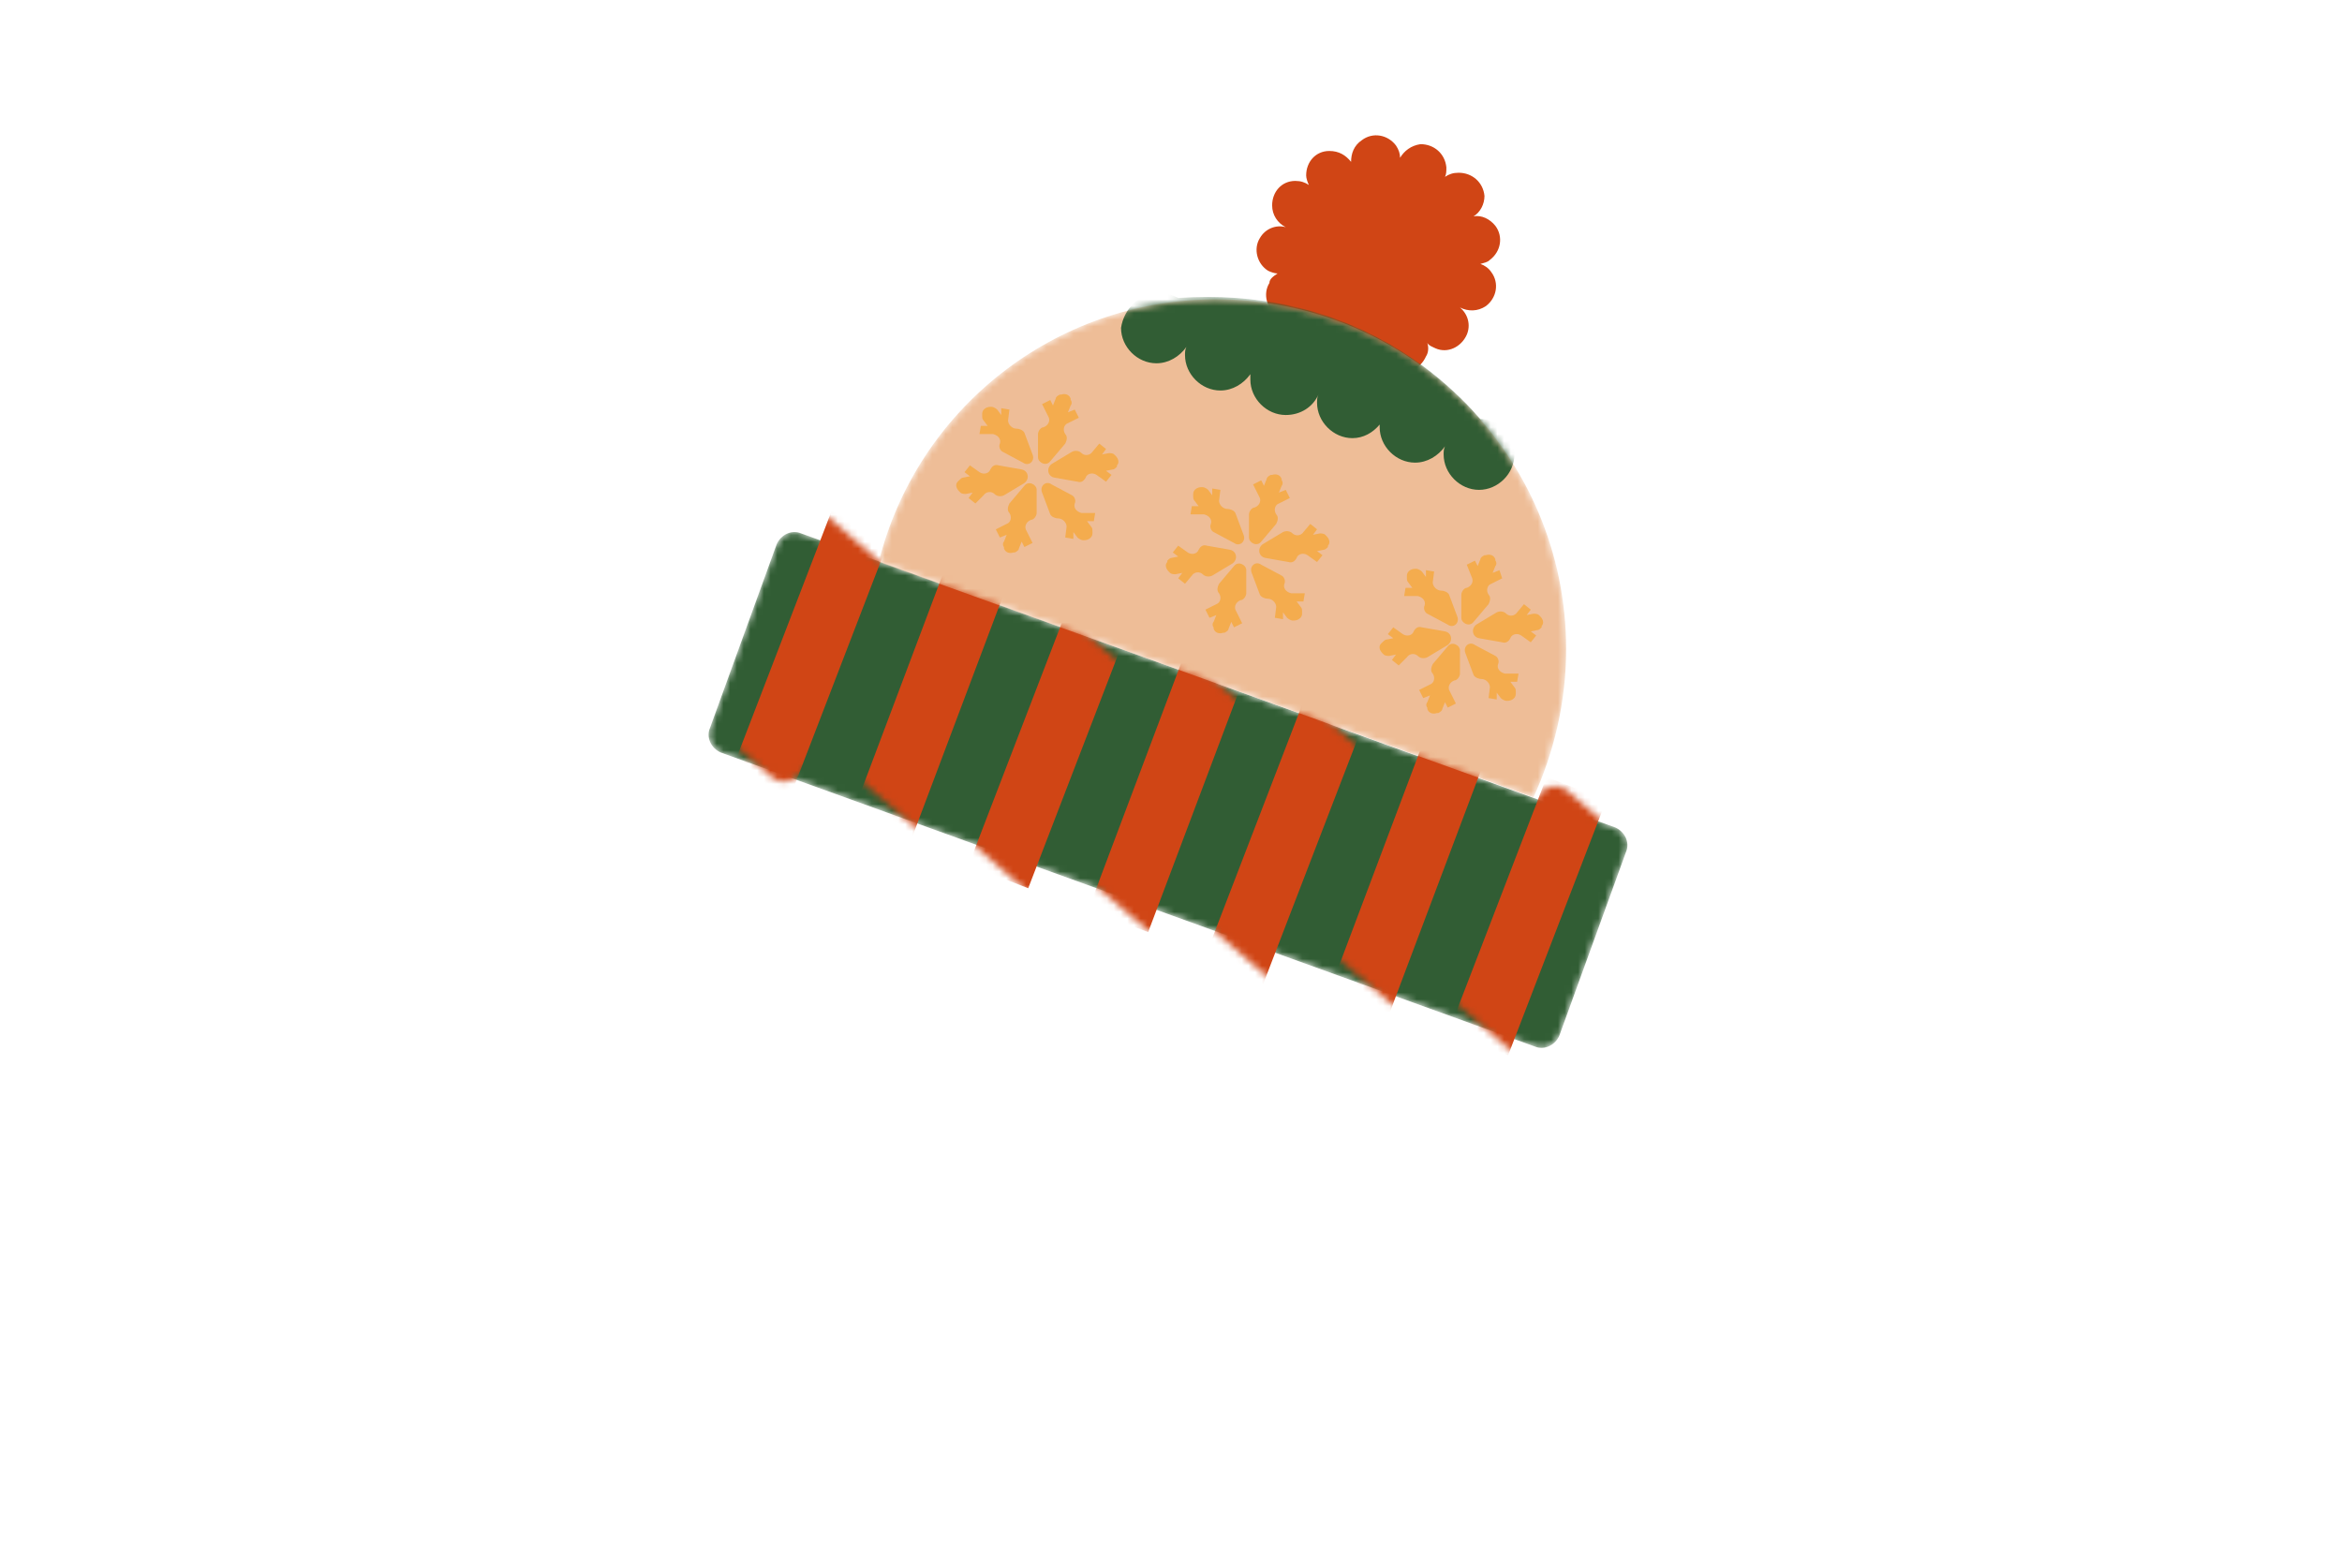 <?xml version="1.0" encoding="UTF-8"?> <svg xmlns="http://www.w3.org/2000/svg" width="348" height="233" viewBox="0 0 348 233" fill="none"><path d="M189.837 40.639C189.432 40.639 188.825 40.437 188.421 40.234C186.803 39.223 186.196 36.998 187.207 35.38C188.016 33.964 189.634 33.358 191.05 33.762C189.837 33.155 189.028 31.942 189.028 30.526C189.028 28.503 190.443 26.885 192.466 26.885C193.275 26.885 193.882 27.087 194.489 27.492C194.286 27.087 194.084 26.481 194.084 26.076C194.084 24.054 195.5 22.436 197.523 22.436C198.938 22.436 199.95 23.042 200.759 24.054C200.759 22.84 201.163 21.627 202.377 20.817C203.995 19.604 206.22 20.008 207.433 21.627C207.838 22.233 208.04 22.84 208.04 23.447C208.647 22.436 209.658 21.627 211.074 21.424C213.097 21.424 214.715 22.84 214.917 24.863C214.917 25.469 214.917 25.874 214.715 26.279C215.322 25.874 215.928 25.672 216.737 25.672C218.76 25.672 220.378 27.087 220.58 29.11C220.58 30.324 219.974 31.537 218.962 32.144C220.176 31.942 221.389 32.549 222.198 33.56C223.412 35.178 223.008 37.403 221.389 38.616C220.985 39.021 220.58 39.021 219.974 39.223C220.58 39.425 221.187 39.83 221.592 40.437C222.805 42.055 222.401 44.28 220.783 45.493C219.569 46.302 218.153 46.302 216.94 45.696C218.153 46.707 218.558 48.325 217.951 49.741C217.142 51.561 215.119 52.572 213.299 51.763C212.894 51.561 212.288 51.359 212.085 50.954C212.288 51.561 212.288 52.37 211.883 52.977C211.074 54.797 209.052 55.809 207.231 54.999C205.815 54.393 205.006 53.179 205.006 51.966C200.557 51.966 196.511 49.943 193.882 46.707C192.668 47.718 191.05 47.718 189.837 46.909C188.219 45.898 187.612 43.673 188.623 42.055C188.623 41.448 189.23 41.044 189.837 40.639Z" fill="#D04515"></path><mask id="mask0_362_7890" style="mask-type:luminance" maskUnits="userSpaceOnUse" x="105" y="79" width="137" height="77"><path d="M107.111 111.835L228.063 155.524C229.479 156.13 231.097 155.321 231.704 153.905L241.615 126.6C242.221 125.184 241.412 123.566 239.996 122.96L119.044 79.271C117.629 78.664 116.01 79.474 115.404 80.889L105.493 108.195C104.886 109.61 105.695 111.228 107.111 111.835Z" fill="white"></path></mask><g mask="url(#mask0_362_7890)"><path d="M107.111 111.835L228.063 155.524C229.479 156.13 231.097 155.321 231.704 153.905L241.615 126.6C242.221 125.184 241.412 123.566 239.996 122.96L119.044 79.271C117.629 78.664 116.01 79.474 115.404 80.889L105.493 108.195C104.886 109.61 105.695 111.228 107.111 111.835Z" fill="#315D34"></path></g><mask id="mask1_362_7890" style="mask-type:luminance" maskUnits="userSpaceOnUse" x="209" y="116" width="123" height="113"><path d="M330.117 201.763L232.925 117.543C231.822 116.468 230.021 116.642 228.946 117.745L209.888 139.669C208.813 140.773 208.987 142.574 210.091 143.649L307.282 227.869C308.386 228.944 310.186 228.77 311.261 227.666L330.319 205.742C331.394 204.639 331.22 202.838 330.117 201.763Z" fill="white"></path></mask><g mask="url(#mask1_362_7890)"><path d="M215.215 153.423L224.087 156.837L238.69 118.895L229.818 115.48L215.215 153.423Z" fill="#D04515"></path></g><mask id="mask2_362_7890" style="mask-type:luminance" maskUnits="userSpaceOnUse" x="177" y="97" width="123" height="113"><path d="M298.748 182.149L200.961 98.629C199.85 97.563 198.051 97.749 196.984 98.86L178.084 120.919C177.017 122.03 177.204 123.83 178.315 124.896L276.102 208.416C277.213 209.482 279.012 209.296 280.079 208.185L298.979 186.126C300.046 185.015 299.859 183.216 298.748 182.149Z" fill="white"></path></mask><g mask="url(#mask2_362_7890)"><path d="M197.48 147.461L206.376 150.812L221.134 111.632L212.238 108.281L197.48 147.461Z" fill="#D04515"></path></g><mask id="mask3_362_7890" style="mask-type:luminance" maskUnits="userSpaceOnUse" x="144" y="80" width="123" height="113"><path d="M265.099 165.858L167.923 81.63C166.82 80.555 165.02 80.729 163.945 81.832L144.885 103.752C143.81 104.856 143.984 106.656 145.087 107.731L242.262 191.959C243.365 193.034 245.166 192.861 246.241 191.757L265.301 169.837C266.376 168.734 266.202 166.933 265.099 165.858Z" fill="white"></path></mask><g mask="url(#mask3_362_7890)"><path d="M178.822 142.826L187.693 146.242L203.391 105.472L194.519 102.056L178.822 142.826Z" fill="#D04515"></path></g><mask id="mask4_362_7890" style="mask-type:luminance" maskUnits="userSpaceOnUse" x="112" y="62" width="123" height="112"><path d="M233.54 146.454L135.753 62.935C134.642 61.868 132.843 62.055 131.776 63.166L112.876 85.225C111.809 86.336 111.996 88.135 113.107 89.202L210.894 172.721C212.005 173.788 213.804 173.601 214.871 172.49L233.771 150.432C234.838 149.321 234.651 147.521 233.54 146.454Z" fill="white"></path></mask><g mask="url(#mask4_362_7890)"><path d="M161.71 135.175L170.606 138.526L185.08 100.103L176.184 96.752L161.71 135.175Z" fill="#D04515"></path></g><mask id="mask5_362_7890" style="mask-type:luminance" maskUnits="userSpaceOnUse" x="80" y="43" width="122" height="113"><path d="M200.968 128.441L103.777 44.22C102.673 43.145 100.872 43.319 99.797 44.423L80.74 66.347C79.665 67.45 79.839 69.251 80.942 70.326L178.134 154.546C179.237 155.621 181.038 155.447 182.113 154.344L201.171 132.42C202.246 131.316 202.072 129.515 200.968 128.441Z" fill="white"></path></mask><g mask="url(#mask5_362_7890)"><path d="M143.911 128.588L152.783 132.002L167.386 94.06L158.514 90.645L143.911 128.588Z" fill="#D04515"></path></g><mask id="mask6_362_7890" style="mask-type:luminance" maskUnits="userSpaceOnUse" x="49" y="22" width="123" height="112"><path d="M170.648 106.934L72.862 23.415C71.751 22.348 69.951 22.535 68.884 23.646L49.985 45.704C48.918 46.815 49.105 48.615 50.216 49.682L148.002 133.201C149.113 134.268 150.913 134.081 151.98 132.97L170.879 110.911C171.946 109.8 171.759 108.001 170.648 106.934Z" fill="white"></path></mask><g mask="url(#mask6_362_7890)"><path d="M126.643 121.049L135.539 124.4L150.012 85.977L141.116 82.626L126.643 121.049Z" fill="#D04515"></path></g><mask id="mask7_362_7890" style="mask-type:luminance" maskUnits="userSpaceOnUse" x="16" y="4" width="123" height="113"><path d="M137.479 89.347L40.3 5.131C39.196 4.056 37.396 4.23 36.321 5.333L17.264 27.255C16.189 28.358 16.363 30.159 17.466 31.233L114.646 115.449C115.749 116.524 117.55 116.35 118.625 115.247L137.681 93.326C138.756 92.223 138.582 90.422 137.479 89.347Z" fill="white"></path></mask><g mask="url(#mask7_362_7890)"><path d="M108.156 115.985L117.027 119.4L132.43 79.385L123.558 75.97L108.156 115.985Z" fill="#D04515"></path></g><mask id="mask8_362_7890" style="mask-type:luminance" maskUnits="userSpaceOnUse" x="130" y="44" width="103" height="75"><path d="M180.734 44.482C209.455 44.482 232.715 67.742 232.715 96.463C232.715 104.352 230.895 111.835 227.861 118.51L130.573 83.519C136.237 60.866 156.665 44.482 180.734 44.482Z" fill="white"></path></mask><g mask="url(#mask8_362_7890)"><path d="M180.734 44.482C209.455 44.482 232.715 67.742 232.715 96.463C232.715 104.352 230.895 111.835 227.861 118.51L130.573 83.519C136.237 60.866 156.665 44.482 180.734 44.482Z" fill="#EEBD97"></path></g><mask id="mask9_362_7890" style="mask-type:luminance" maskUnits="userSpaceOnUse" x="130" y="44" width="103" height="75"><path d="M180.734 44.482C209.455 44.482 232.715 67.742 232.715 96.463C232.715 104.352 230.895 111.835 227.861 118.51L130.573 83.519C136.237 60.866 156.665 44.482 180.734 44.482Z" fill="white"></path></mask><g mask="url(#mask9_362_7890)"><path d="M172.239 43.471C173.251 43.471 174.262 43.875 175.071 44.28C198.938 42.662 213.298 54.595 219.973 62.281C222.805 62.281 225.03 64.708 225.03 67.54C225.03 70.371 222.602 72.799 219.771 72.799C216.939 72.799 214.512 70.371 214.512 67.54C214.512 67.135 214.512 66.731 214.714 66.326C213.703 67.742 212.085 68.753 210.265 68.753C207.433 68.753 205.006 66.326 205.006 63.495C205.006 63.292 205.006 63.292 205.006 63.09C203.994 64.304 202.579 65.113 200.961 65.113C198.129 65.113 195.702 62.685 195.702 59.854C195.702 59.449 195.702 59.045 195.904 58.64C195.095 60.461 193.275 61.674 191.05 61.674C188.218 61.674 185.791 59.247 185.791 56.415C185.791 56.213 185.791 56.011 185.791 55.606C184.78 57.022 183.162 58.033 181.341 58.033C178.51 58.033 176.082 55.606 176.082 52.775C176.082 52.37 176.082 51.966 176.285 51.561C175.273 52.977 173.655 53.988 171.835 53.988C169.003 53.988 166.576 51.561 166.576 48.73C166.981 45.898 169.408 43.471 172.239 43.471Z" fill="#315D34"></path></g><path d="M186.196 71.99L187.409 71.383L187.814 72.192L188.218 71.181C188.218 70.978 188.421 70.776 188.825 70.574H189.027C189.634 70.372 190.241 70.574 190.443 71.181V71.383C190.645 71.585 190.645 71.99 190.443 72.192L190.039 73.203L191.05 72.799L191.657 74.012L190.039 74.821C189.432 75.024 189.23 75.833 189.634 76.439C190.039 76.844 189.836 77.451 189.634 77.855L187.409 80.485C186.802 81.294 185.589 80.687 185.589 79.878V76.439C185.589 76.035 185.993 75.428 186.398 75.428C187.005 75.226 187.409 74.619 187.207 74.012L186.196 71.99Z" fill="#F4AC4E"></path><path d="M194.691 77.856L195.702 78.665L195.095 79.474L196.106 79.271C196.309 79.271 196.713 79.271 196.916 79.474L197.118 79.676C197.522 80.08 197.725 80.687 197.32 81.092V81.294C197.118 81.496 196.916 81.698 196.713 81.698L195.702 81.901L196.511 82.507L195.702 83.519L194.286 82.507C193.679 82.103 192.87 82.305 192.668 82.912C192.466 83.317 192.061 83.721 191.454 83.519L188.016 82.912C187.005 82.71 186.802 81.496 187.612 80.889L190.645 79.069C191.05 78.867 191.657 78.867 192.061 79.271C192.466 79.676 193.275 79.676 193.679 79.069L194.691 77.856Z" fill="#F4AC4E"></path><path d="M193.882 88.171L193.679 89.384H192.668L193.275 90.194C193.477 90.396 193.477 90.598 193.477 91.002V91.205C193.477 91.811 192.87 92.216 192.264 92.216H192.061C191.859 92.216 191.454 92.014 191.252 91.811L190.645 91.002V92.014L189.432 91.811L189.634 90.194C189.634 89.587 189.027 88.98 188.421 88.98C188.016 88.98 187.409 88.778 187.207 88.373L185.993 85.137C185.589 84.126 186.6 83.317 187.409 83.923L190.443 85.541C190.848 85.744 191.05 86.35 190.848 86.755C190.645 87.362 191.05 87.969 191.859 88.171H193.882Z" fill="#F4AC4E"></path><path d="M184.577 92.62L183.364 93.227L182.959 92.418L182.555 93.429C182.555 93.632 182.352 93.834 181.948 94.036H181.746C181.139 94.238 180.532 94.036 180.33 93.429V93.227C180.128 93.025 180.128 92.62 180.33 92.418L180.734 91.407L179.723 91.811L179.116 90.598L180.734 89.788C181.341 89.586 181.543 88.777 181.139 88.17C180.734 87.766 180.937 87.159 181.139 86.755L183.364 84.125C183.97 83.316 185.184 83.923 185.184 84.732V88.17C185.184 88.575 184.78 89.182 184.375 89.182C183.768 89.384 183.364 89.991 183.566 90.598L184.577 92.62Z" fill="#F4AC4E"></path><path d="M176.082 86.755L175.071 85.946L175.678 85.137L174.666 85.339C174.464 85.339 174.06 85.339 173.857 85.137L173.655 84.934C173.251 84.53 173.048 83.923 173.453 83.519V83.316C173.655 83.114 173.857 82.912 174.06 82.912L175.071 82.71L174.262 82.103L175.071 81.091L176.487 82.103C177.094 82.507 177.903 82.305 178.105 81.698C178.307 81.294 178.712 80.889 179.319 81.091L182.757 81.698C183.768 81.9 183.97 83.114 183.161 83.721L180.128 85.541C179.723 85.743 179.116 85.743 178.712 85.339C178.307 84.934 177.498 84.934 177.094 85.541L176.082 86.755Z" fill="#F4AC4E"></path><path d="M176.892 76.44L177.094 75.226H178.105L177.498 74.417C177.296 74.215 177.296 74.013 177.296 73.608V73.406C177.296 72.799 177.903 72.394 178.51 72.394H178.712C178.914 72.394 179.319 72.597 179.521 72.799L180.128 73.608V72.597L181.341 72.799L181.139 74.417C181.139 75.024 181.746 75.631 182.353 75.631C182.757 75.631 183.364 75.833 183.566 76.237L184.78 79.474C185.184 80.485 184.173 81.294 183.364 80.687L180.33 79.069C179.926 78.867 179.723 78.26 179.926 77.856C180.128 77.249 179.723 76.642 178.914 76.44H176.892Z" fill="#F4AC4E"></path><path d="M154.844 60.056L156.058 59.449L156.462 60.258L156.867 59.247C156.867 59.045 157.069 58.843 157.473 58.64H157.676C158.283 58.438 158.889 58.64 159.092 59.247V59.449C159.294 59.652 159.294 60.056 159.092 60.258L158.687 61.27L159.698 60.865L160.305 62.079L158.687 62.888C158.08 63.09 157.878 63.899 158.283 64.506C158.687 64.91 158.485 65.517 158.283 65.922L156.058 68.551C155.451 69.36 154.237 68.753 154.237 67.944V64.506C154.237 64.101 154.642 63.495 155.046 63.495C155.653 63.292 156.058 62.685 155.855 62.079L154.844 60.056Z" fill="#F4AC4E"></path><path d="M163.34 65.922L164.351 66.731L163.745 67.54L164.756 67.338C164.958 67.338 165.363 67.338 165.565 67.54L165.767 67.742C166.172 68.147 166.374 68.754 165.969 69.158V69.36C165.767 69.563 165.565 69.765 165.363 69.765L164.351 69.967L165.16 70.574L164.351 71.585L162.936 70.574C162.329 70.169 161.52 70.372 161.317 70.978C161.115 71.383 160.711 71.787 160.104 71.585L156.665 70.978C155.654 70.776 155.452 69.563 156.261 68.956L159.295 67.135C159.699 66.933 160.306 66.933 160.711 67.338C161.115 67.742 161.924 67.742 162.329 67.135L163.34 65.922Z" fill="#F4AC4E"></path><path d="M162.733 76.237L162.531 77.451H161.52L162.126 78.26C162.329 78.462 162.329 78.664 162.329 79.069V79.271C162.329 79.878 161.722 80.282 161.115 80.282H160.913C160.711 80.282 160.306 80.08 160.104 79.878L159.497 79.069V80.08L158.283 79.878L158.486 78.26C158.486 77.653 157.879 77.046 157.272 77.046C156.868 77.046 156.261 76.844 156.059 76.439L154.845 73.203C154.441 72.192 155.452 71.383 156.261 71.99L159.295 73.608C159.699 73.81 159.902 74.417 159.699 74.821C159.497 75.428 159.902 76.035 160.711 76.237H162.733Z" fill="#F4AC4E"></path><path d="M153.429 80.687L152.215 81.293L151.811 80.484L151.406 81.496C151.406 81.698 151.204 81.9 150.799 82.102H150.597C149.99 82.305 149.384 82.102 149.181 81.496V81.293C148.979 81.091 148.979 80.687 149.181 80.484L149.586 79.473L148.575 79.877L147.968 78.664L149.586 77.855C150.193 77.653 150.395 76.844 149.99 76.237C149.586 75.832 149.788 75.225 149.99 74.821L152.215 72.192C152.822 71.383 154.036 71.989 154.036 72.798V76.237C154.036 76.641 153.631 77.248 153.227 77.248C152.62 77.45 152.215 78.057 152.418 78.664L153.429 80.687Z" fill="#F4AC4E"></path><path d="M144.934 74.821L143.923 74.012L144.529 73.203L143.518 73.405C143.316 73.405 142.911 73.405 142.709 73.203L142.507 73.001C142.102 72.596 141.9 71.99 142.304 71.585L142.507 71.383C142.709 71.18 142.911 70.978 143.114 70.978L144.125 70.776L143.316 70.169L144.125 69.158L145.541 70.169C146.147 70.574 146.956 70.371 147.159 69.765C147.361 69.36 147.766 68.956 148.372 69.158L151.811 69.765C152.822 69.967 153.024 71.18 152.215 71.787L149.181 73.608C148.777 73.81 148.17 73.81 147.766 73.405C147.361 73.001 146.552 73.001 146.147 73.608L144.934 74.821Z" fill="#F4AC4E"></path><path d="M145.541 64.506L145.743 63.293H146.755L146.148 62.483C145.946 62.281 145.946 62.079 145.946 61.675V61.472C145.946 60.865 146.552 60.461 147.159 60.461H147.361C147.564 60.461 147.968 60.663 148.17 60.865L148.777 61.675V60.663L149.991 60.865L149.788 62.483C149.788 63.09 150.395 63.697 151.002 63.697C151.407 63.697 152.013 63.899 152.216 64.304L153.429 67.54C153.834 68.551 152.822 69.36 152.013 68.754L148.979 67.135C148.575 66.933 148.373 66.326 148.575 65.922C148.777 65.315 148.373 64.708 147.564 64.506H145.541Z" fill="#F4AC4E"></path><path d="M217.95 83.923L219.163 83.316L219.568 84.125L219.972 83.114C219.972 82.912 220.175 82.709 220.579 82.507H220.781C221.388 82.305 221.995 82.507 222.197 83.114V83.316C222.399 83.518 222.399 83.923 222.197 84.125L221.793 85.136L222.804 84.732L223.208 85.945L221.59 86.754C220.984 86.957 220.781 87.766 221.186 88.373C221.59 88.777 221.388 89.384 221.186 89.788L218.961 92.418C218.354 93.227 217.141 92.62 217.141 91.811V88.373C217.141 87.968 217.545 87.361 217.95 87.361C218.556 87.159 218.961 86.552 218.759 85.945L217.95 83.923Z" fill="#F4AC4E"></path><path d="M226.446 89.789L227.457 90.598L226.85 91.407L227.861 91.204C228.064 91.204 228.468 91.204 228.67 91.407L228.873 91.609C229.277 92.013 229.479 92.62 229.075 93.025V93.227C228.873 93.429 228.67 93.632 228.468 93.632L227.457 93.834L228.266 94.441L227.457 95.452L226.041 94.441C225.434 94.036 224.625 94.238 224.423 94.845C224.221 95.25 223.816 95.654 223.209 95.452L219.771 94.845C218.76 94.643 218.557 93.429 219.366 92.823L222.4 91.002C222.805 90.8 223.412 90.8 223.816 91.204C224.221 91.609 225.03 91.609 225.434 91.002L226.446 89.789Z" fill="#F4AC4E"></path><path d="M225.637 100.104L225.434 101.318H224.423L225.03 102.127C225.232 102.329 225.232 102.531 225.232 102.936V103.138C225.232 103.745 224.625 104.149 224.018 104.149H223.816C223.614 104.149 223.209 103.947 223.007 103.745L222.4 102.936V103.947L221.187 103.745L221.389 102.127C221.389 101.52 220.782 100.913 220.175 100.913C219.771 100.913 219.164 100.711 218.962 100.306L217.748 97.07C217.344 96.059 218.355 95.25 219.164 95.856L222.198 97.475C222.603 97.677 222.805 98.284 222.603 98.688C222.4 99.295 222.805 99.902 223.614 100.104H225.637Z" fill="#F4AC4E"></path><path d="M216.332 104.553L215.119 105.16L214.714 104.351L214.31 105.362C214.31 105.565 214.107 105.767 213.703 105.969H213.5C212.894 106.171 212.287 105.969 212.085 105.362V105.16C211.882 104.958 211.882 104.553 212.085 104.351L212.489 103.34L211.478 103.744L210.871 102.531L212.489 101.722C213.096 101.519 213.298 100.71 212.894 100.104C212.489 99.699 212.691 99.092 212.894 98.688L215.119 96.058C215.725 95.249 216.939 95.856 216.939 96.665V100.104C216.939 100.508 216.534 101.115 216.13 101.115C215.523 101.317 215.119 101.924 215.321 102.531L216.332 104.553Z" fill="#F4AC4E"></path><path d="M207.837 98.891L206.826 98.081L207.433 97.272L206.421 97.475C206.219 97.475 205.815 97.475 205.612 97.272L205.41 97.07C205.006 96.666 204.803 96.059 205.208 95.654L205.41 95.452C205.612 95.25 205.815 95.047 206.017 95.047L207.028 94.845L206.219 94.238L207.028 93.227L208.444 94.238C209.051 94.643 209.86 94.441 210.062 93.834C210.264 93.429 210.669 93.025 211.276 93.227L214.714 93.834C215.725 94.036 215.928 95.25 215.119 95.856L212.085 97.677C211.68 97.879 211.073 97.879 210.669 97.475C210.264 97.07 209.455 97.07 209.051 97.677L207.837 98.891Z" fill="#F4AC4E"></path><path d="M208.646 88.575L208.849 87.361H209.86L209.253 86.552C209.051 86.35 209.051 86.148 209.051 85.743V85.541C209.051 84.934 209.658 84.53 210.265 84.53H210.467C210.669 84.53 211.074 84.732 211.276 84.934L211.883 85.743V84.732L213.096 84.934L212.894 86.552C212.894 87.159 213.501 87.766 214.108 87.766C214.512 87.766 215.119 87.968 215.321 88.373L216.535 91.609C216.939 92.62 215.928 93.429 215.119 92.823L212.085 91.204C211.68 91.002 211.478 90.395 211.68 89.991C211.883 89.384 211.478 88.777 210.669 88.575H208.646Z" fill="#F4AC4E"></path></svg> 